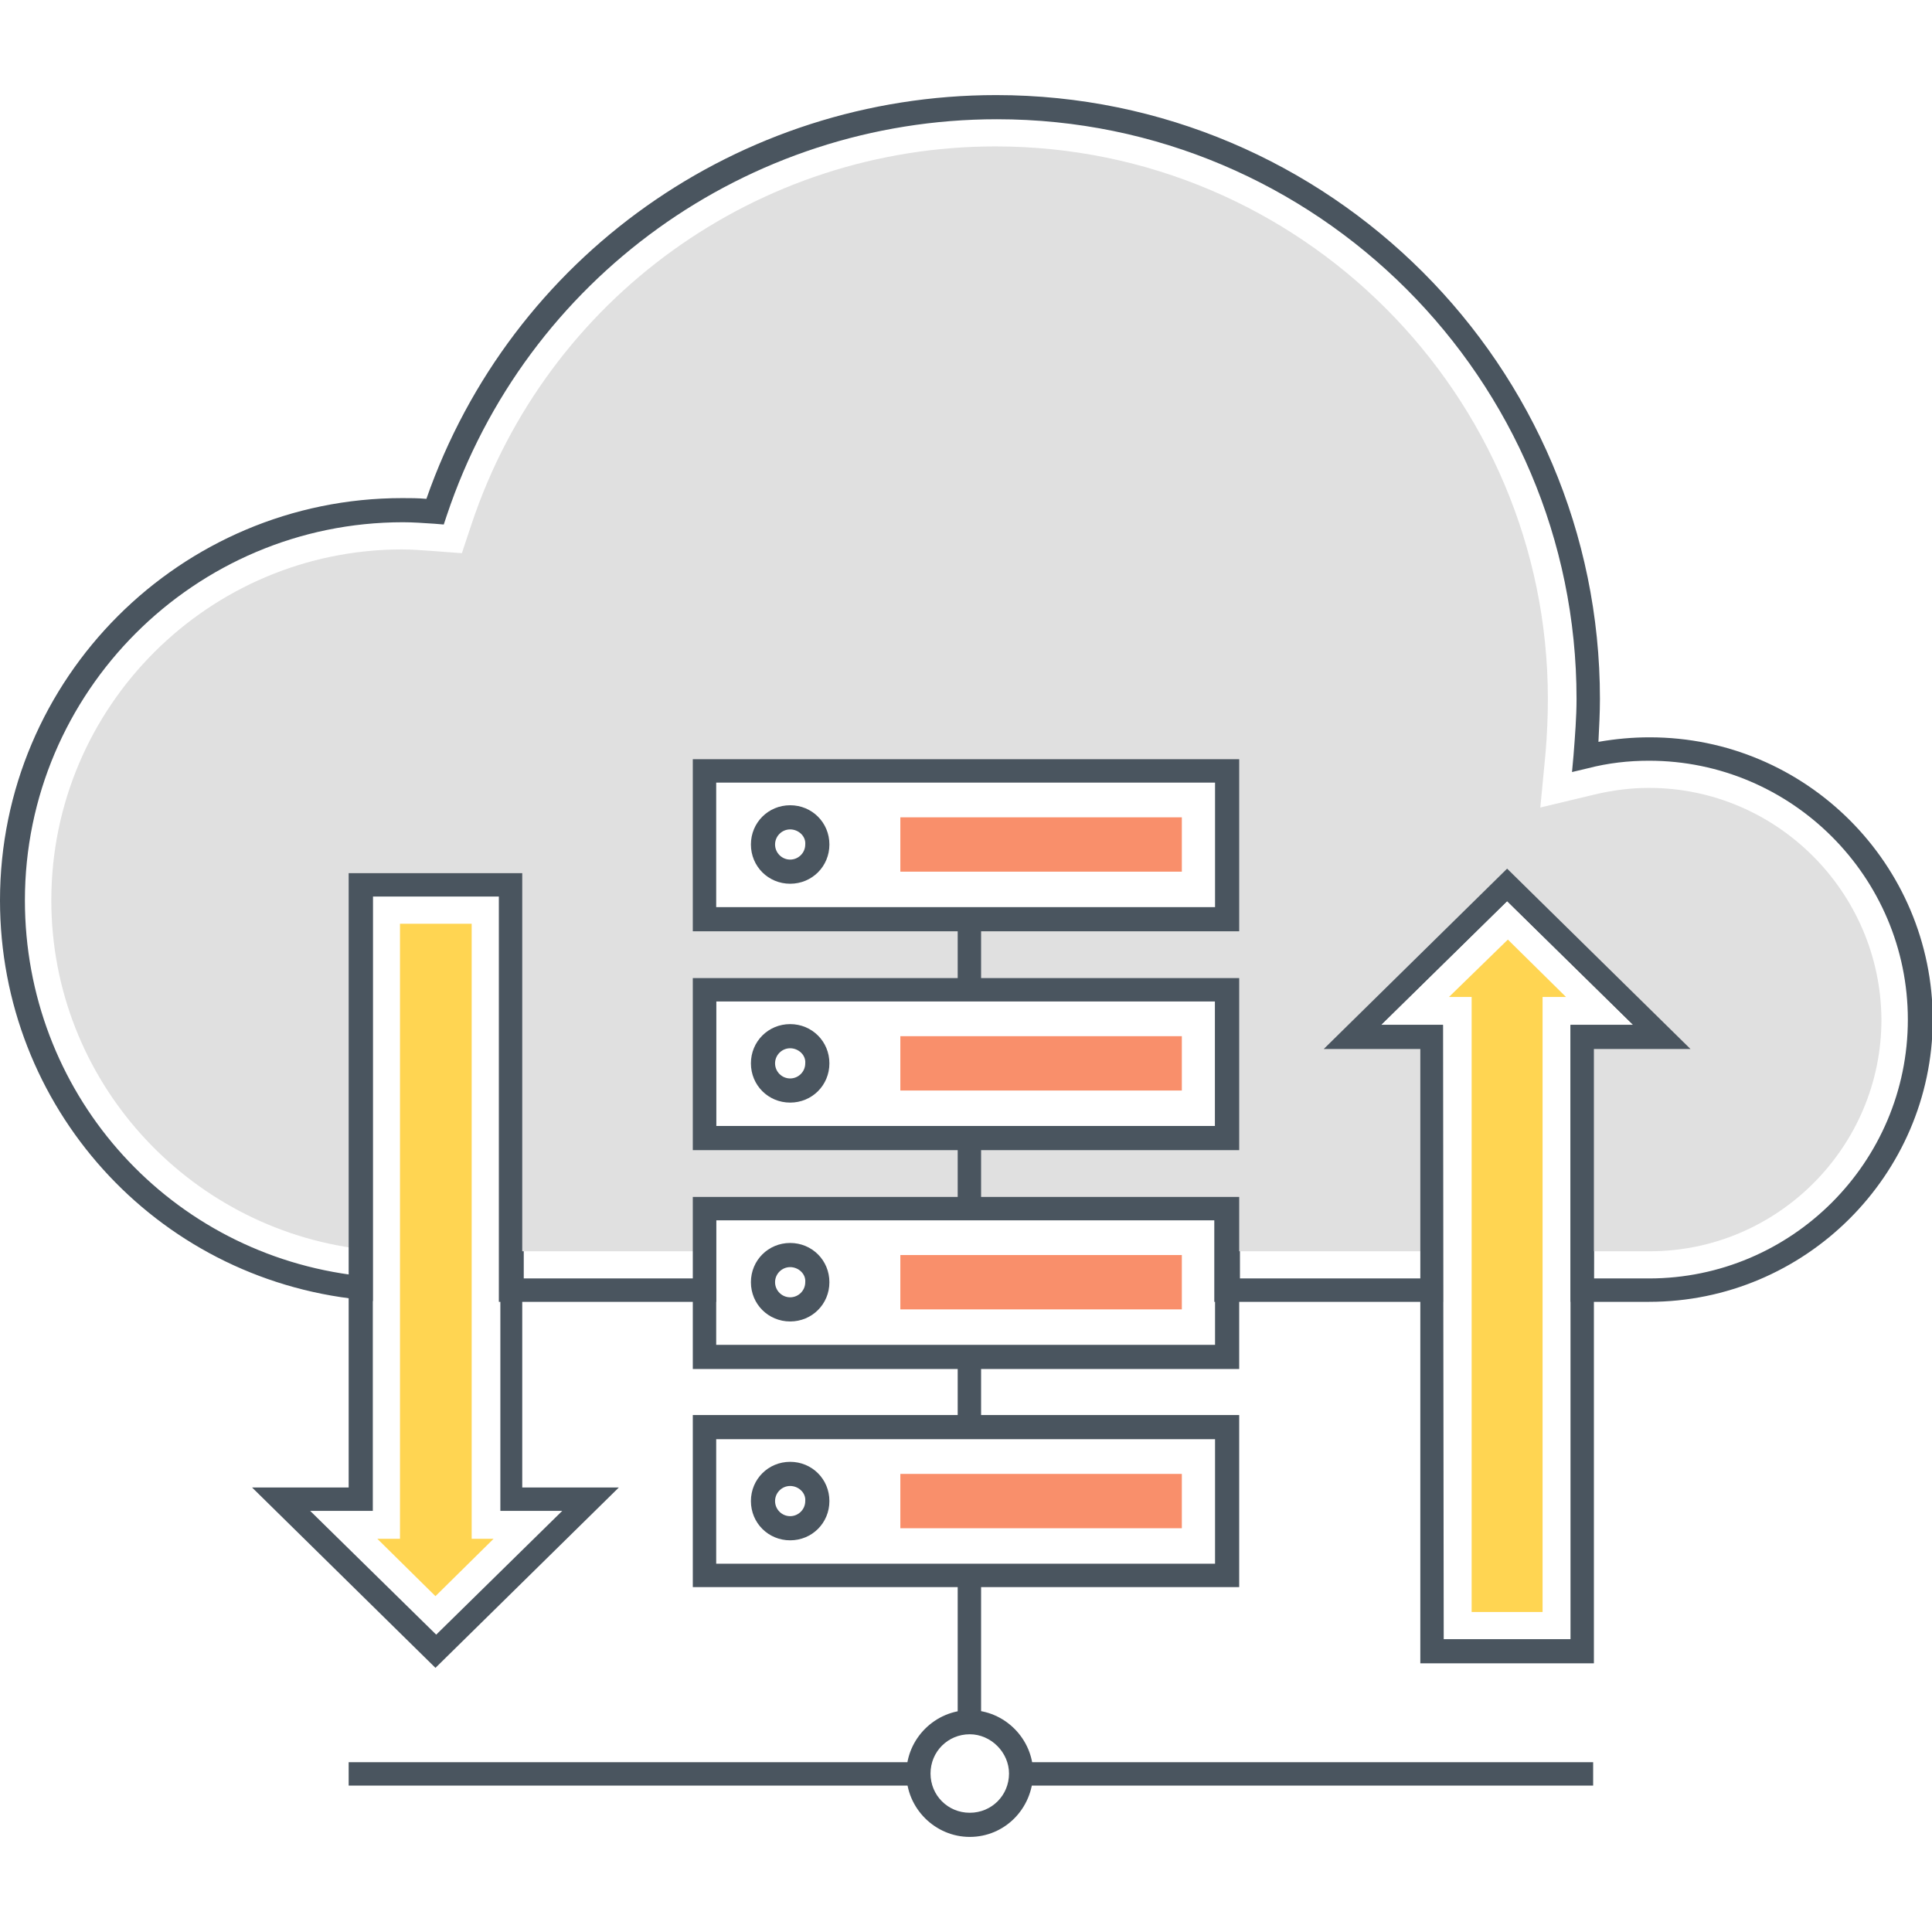 <?xml version="1.0" encoding="utf-8"?>
<!-- Generator: Adobe Illustrator 23.1.1, SVG Export Plug-In . SVG Version: 6.00 Build 0)  -->
<svg xmlns="http://www.w3.org/2000/svg" xmlns:xlink="http://www.w3.org/1999/xlink" version="1.1" id="Layer_1" x="0px" y="0px" width="370px" height="370px" viewBox="0 0 256 256" style="enable-background:new 0 0 256 256;" xml:space="preserve">
<style type="text/css">
	.st0{fill:#4A555F;}
	.st1{fill:#E0E0E0;}
	.st2{fill:#FFD552;}
	.st3{fill:#F98F6B;}
</style>
<g>
	<g>
		<g>
			<g>
				<path class="st0" d="M218.5,172.5h-10.4v-36.7h8.3l-16.7-16.4L183,135.8h8.2v36.7h-30.3v-10.9h-66v10.9H66.1v-53.8H49.4v53.7      l-1.7-0.2C20.5,169.4,0,146.6,0,119.3C0,89.9,23.9,66,53.3,66c1,0,2.1,0,3.2,0.1C67.7,34,97.9,12.6,132,12.6      c44.1,0,80,35.9,80,80c0,1.8-0.1,3.7-0.2,5.7c2.3-0.4,4.5-0.6,6.8-0.6c20.7,0,37.5,16.8,37.5,37.5      C256,155.7,239.2,172.5,218.5,172.5z M211.2,169.4h7.3c18.9,0,34.3-15.4,34.3-34.3s-15.4-34.3-34.3-34.3c-2.7,0-5.4,0.3-8.1,1      l-2.1,0.5l0.2-2.2c0.2-2.6,0.4-5.1,0.4-7.5c0-42.4-34.5-76.8-76.8-76.8c-33.1,0-62.4,21.1-72.9,52.5l-0.4,1.2l-1.2-0.1      c-1.5-0.1-2.9-0.2-4.2-0.2c-27.6,0-50.1,22.5-50.1,50.1c0,25.2,18.4,46.2,43.1,49.6v-53.3h23v53.8h22.5v-10.9h72.4v10.9h24      v-30.5h-12.8l24.3-24l24.3,24h-12.8L211.2,169.4L211.2,169.4z M164.2,152.4H91.8v-22.8h72.4L164.2,152.4L164.2,152.4z       M94.9,149.2H161v-16.6H94.9V149.2z"/>
			</g>
			<path class="st1" d="M218.5,104.4c-2.4,0-4.8,0.3-7.3,0.9l-7.1,1.7l0.7-7.3c0.2-2.4,0.3-4.8,0.3-7.1c0-40.3-32.8-73.2-73.2-73.2     c-31.5,0-59.4,20.1-69.4,50l-1.3,3.9l-4-0.3c-1.4-0.1-2.7-0.2-3.9-0.2c-25.6,0-46.5,20.8-46.5,46.5c0,23.8,18,43.4,41,46.2v-48.2     h19.9v48.5h25.7v-5.6h69.3v5.6h27.1v-28.4h-10.5l20.5-20.2l20.5,20.2h-10.6v28.4h8.9c16.9,0,30.7-13.8,30.7-30.7     C249.2,118.2,235.4,104.4,218.5,104.4z M162.6,150.8H93.4v-19.7h69.3v19.7H162.6z M162.6,121.8H93.4v-19.7h69.3v19.7H162.6z"/>
		</g>
	</g>
	<g>
		<path class="st0" d="M57.7,221l-24.3-23.9h12.8v-81.4h23v81.4H82L57.7,221z M41.1,200.2l16.7,16.4l16.7-16.4h-8.2v-81.4H49.4v81.4    H41.1z"/>
	</g>
	<polygon class="st2" points="50,203.9 53,203.9 53,122.4 62.5,122.4 62.5,203.9 65.4,203.9 57.7,211.5  "/>
	<g>
		<path class="st0" d="M211.2,220.4h-23V139h-12.8l24.3-23.9L224,139h-12.8V220.4z M191.3,217.2h16.8v-81.4h8.3l-16.7-16.4    L183,135.8h8.2L191.3,217.2L191.3,217.2z"/>
	</g>
	<polygon class="st2" points="195,213.6 195,132.1 192,132.1 199.8,124.5 207.5,132.1 204.4,132.1 204.4,213.6  "/>
	<g>
		<g>
			<path class="st0" d="M164.2,210.3H91.8v-22.8h72.4L164.2,210.3L164.2,210.3z M94.9,207.2H161v-16.5H94.9V207.2z"/>
		</g>
		<g>
			<path class="st0" d="M164.2,181.4H91.8v-22.8h72.4L164.2,181.4L164.2,181.4z M94.9,178.2H161v-16.5H94.9V178.2z"/>
		</g>
		<g>
			<path class="st0" d="M164.2,152.4H91.8v-22.8h72.4L164.2,152.4L164.2,152.4z M94.9,149.2H161v-16.5H94.9V149.2z"/>
		</g>
	</g>
	<g>
		<rect x="126.9" y="208.8" class="st0" width="3.1" height="19.5"/>
	</g>
	<g>
		<path class="st0" d="M128.5,243.4c-4.6,0-8.4-3.8-8.4-8.4c0-4.6,3.8-8.4,8.4-8.4c4.6,0,8.4,3.8,8.4,8.4    C136.8,239.7,133.1,243.4,128.5,243.4z M128.5,229.8c-2.9,0-5.2,2.3-5.2,5.2s2.3,5.2,5.2,5.2s5.2-2.3,5.2-5.2    C133.7,232.2,131.3,229.8,128.5,229.8z"/>
	</g>
	<g>
		<rect x="46.2" y="233.5" class="st0" width="75.5" height="3.1"/>
	</g>
	<g>
		<rect x="135.6" y="233.5" class="st0" width="75.5" height="3.1"/>
	</g>
	<g>
		<rect x="126.9" y="179.8" class="st0" width="3.1" height="9.3"/>
	</g>
	<g>
		<rect x="126.9" y="150.8" class="st0" width="3.1" height="9.3"/>
	</g>
	<g>
		<path class="st0" d="M104.7,146.1c-2.9,0-5.2-2.3-5.2-5.2s2.3-5.2,5.2-5.2c2.9,0,5.2,2.3,5.2,5.2    C109.9,143.8,107.6,146.1,104.7,146.1z M104.7,138.9c-1.1,0-2,0.9-2,2s0.9,2,2,2s2-0.9,2-2C106.8,139.8,105.8,138.9,104.7,138.9z"/>
	</g>
	<g>
		<path class="st0" d="M104.7,175.1c-2.9,0-5.2-2.3-5.2-5.2s2.3-5.2,5.2-5.2c2.9,0,5.2,2.3,5.2,5.2    C109.9,172.8,107.6,175.1,104.7,175.1z M104.7,167.9c-1.1,0-2,0.9-2,2s0.9,2,2,2s2-0.9,2-2C106.8,168.8,105.8,167.9,104.7,167.9z"/>
	</g>
	<g>
		<path class="st0" d="M104.7,204.1c-2.9,0-5.2-2.3-5.2-5.2s2.3-5.2,5.2-5.2c2.9,0,5.2,2.3,5.2,5.2    C109.9,201.8,107.6,204.1,104.7,204.1z M104.7,196.9c-1.1,0-2,0.9-2,2s0.9,2,2,2s2-0.9,2-2C106.8,197.8,105.8,196.9,104.7,196.9z"/>
	</g>
	<rect x="119.3" y="195.3" class="st3" width="37.3" height="7.2"/>
	<rect x="119.3" y="166.3" class="st3" width="37.3" height="7.2"/>
	<rect x="119.3" y="137.3" class="st3" width="37.3" height="7.2"/>
	<g>
		<g>
			<path class="st0" d="M164.2,123.4H91.8v-22.8h72.4L164.2,123.4L164.2,123.4z M94.9,120.2H161v-16.5H94.9V120.2z"/>
		</g>
	</g>
	<g>
		<path class="st0" d="M104.7,117.1c-2.9,0-5.2-2.3-5.2-5.2c0-2.9,2.3-5.2,5.2-5.2c2.9,0,5.2,2.3,5.2,5.2    C109.9,114.8,107.6,117.1,104.7,117.1z M104.7,109.9c-1.1,0-2,0.9-2,2s0.9,2,2,2s2-0.9,2-2C106.8,110.8,105.8,109.9,104.7,109.9z"/>
	</g>
	<rect x="119.3" y="108.3" class="st3" width="37.3" height="7.2"/>
	<g>
		<rect x="126.9" y="121.8" class="st0" width="3.1" height="9.3"/>
	</g>
</g>
</svg>
